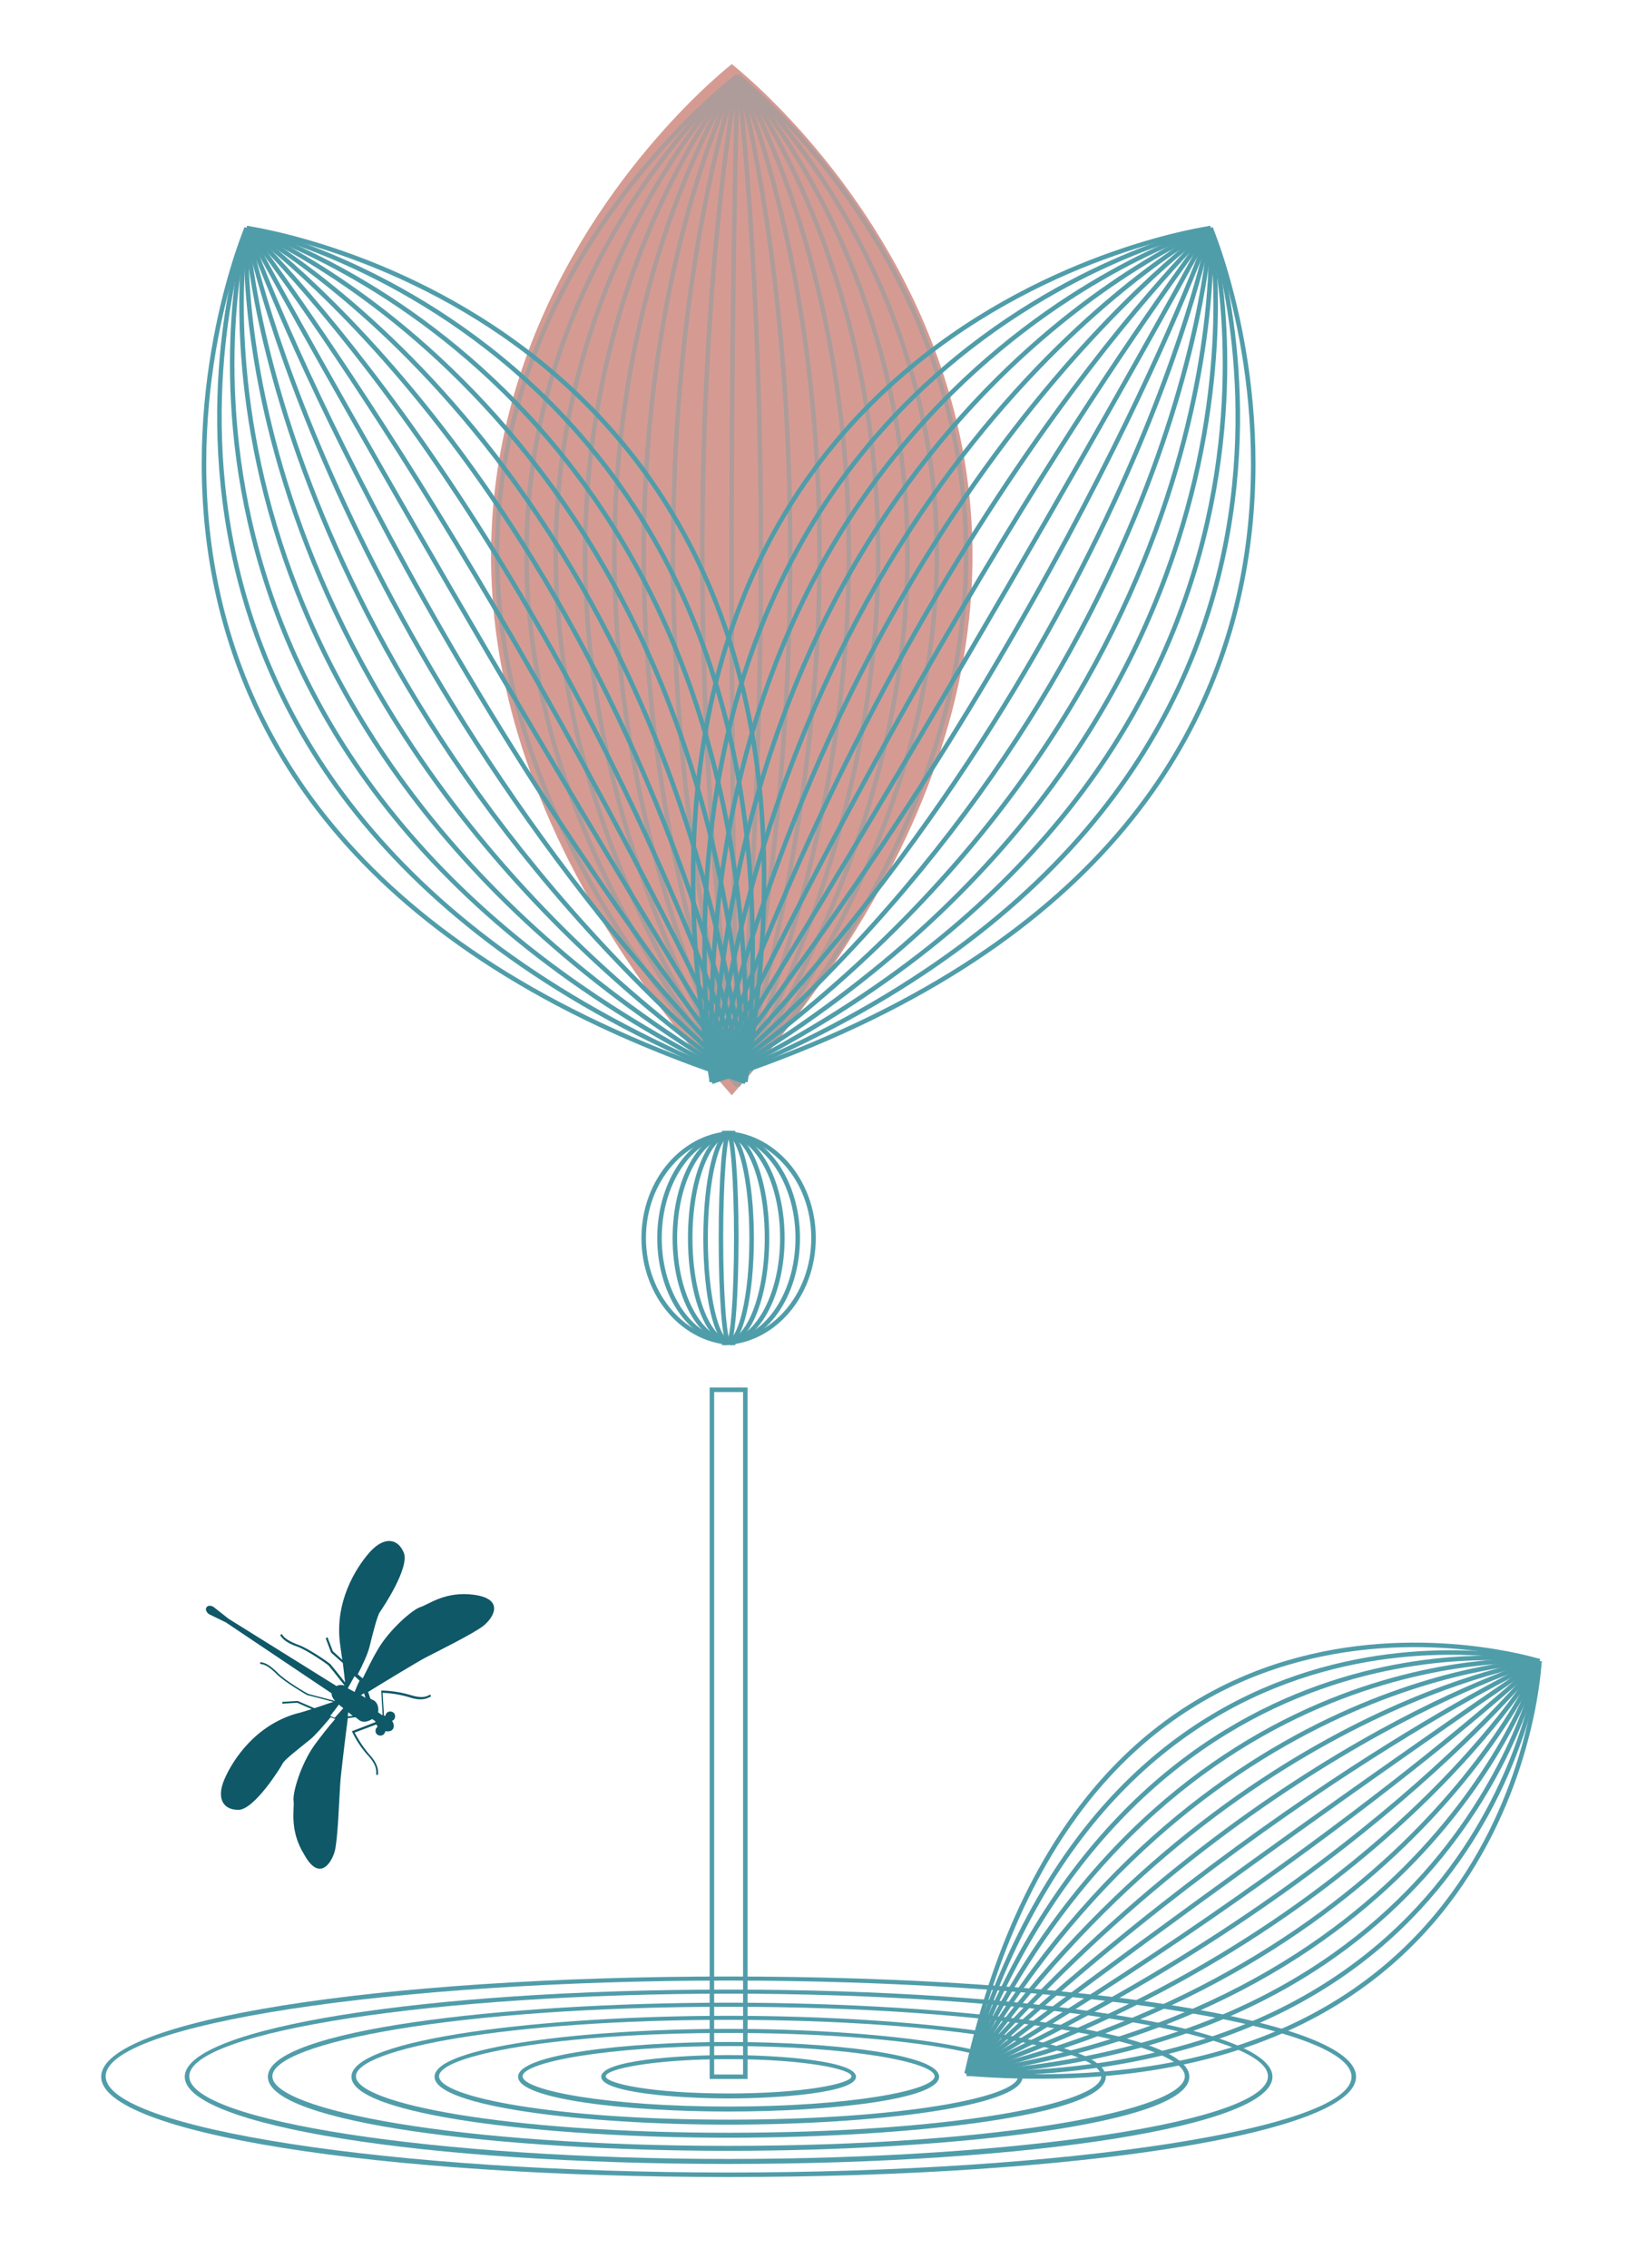 <?xml version="1.0" encoding="utf-8"?>
<!-- Generator: Adobe Illustrator 22.1.0, SVG Export Plug-In . SVG Version: 6.00 Build 0)  -->
<svg xmlns="http://www.w3.org/2000/svg" xmlns:xlink="http://www.w3.org/1999/xlink" x="0px" y="0px" viewBox="0 0 362.4 502.2" style="enable-background:new 0 0 362.4 502.2;" xml:space="preserve">
<style type="text/css">
	.st0{fill:#509DAA;}
	.st1{fill:none;stroke:#509DAA;stroke-miterlimit:10;}
	.st2{fill:#D59B93;}
	.st3{opacity:0.3;}
	.st4{fill:#0F5868;}
</style>
<g>
	<g>
		<g>
			<g>
				<path class="st0" d="M161.3,482c-77.9,0-138.9-9.8-138.9-22.2c0-12.5,61-22.2,138.9-22.2c77.9,0,138.9,9.8,138.9,22.2       C300.2,472.2,239.2,482,161.3,482z M161.3,438.5c-74.7,0-137.9,9.7-137.9,21.2S86.6,481,161.3,481s137.9-9.7,137.9-21.2       S236,438.5,161.3,438.5z" />
			</g>
		</g>
		<g>
			<g>
				<path class="st0" d="M161.3,479.1c-67.5,0-120.4-8.5-120.4-19.3s52.9-19.3,120.4-19.3c67.5,0,120.4,8.5,120.4,19.3       S228.8,479.1,161.3,479.1z M161.3,441.4c-64.7,0-119.4,8.4-119.4,18.3s54.7,18.3,119.4,18.3c64.7,0,119.4-8.4,119.4-18.3       S226,441.4,161.3,441.4z" />
			</g>
		</g>
		<g>
			<g>
				<path class="st0" d="M161.3,476.2c-50.1,0-102-6.1-102-16.4s51.9-16.4,102-16.4s102,6.1,102,16.4S211.4,476.2,161.3,476.2z        M161.3,444.3c-60.4,0-101,8-101,15.4s40.6,15.4,101,15.4s101-8,101-15.4S221.7,444.3,161.3,444.3z" />
			</g>
		</g>
		<g>
			<g>
				<path class="st0" d="M161.3,473.3c-41.1,0-83.5-5.1-83.5-13.5s42.5-13.5,83.5-13.5c41.1,0,83.5,5.1,83.5,13.5       S202.4,473.3,161.3,473.3z M161.3,447.2c-49.4,0-82.5,6.5-82.5,12.5s33.2,12.5,82.5,12.5s82.5-6.5,82.5-12.5       S210.7,447.2,161.3,447.2z" />
			</g>
		</g>
		<g>
			<g>
				<path class="st0" d="M161.3,470.4c-32,0-65.1-4-65.1-10.6s33.1-10.6,65.1-10.6s65.1,4,65.1,10.6S193.3,470.4,161.3,470.4z        M161.3,450.1c-38.3,0-64.1,5-64.1,9.6s25.7,9.6,64.1,9.6s64.1-5,64.1-9.6S199.6,450.1,161.3,450.1z" />
			</g>
		</g>
		<g>
			<g>
				<path class="st0" d="M161.3,467.5c-22.6,0-46.6-2.7-46.6-7.7s24-7.7,46.6-7.7s46.6,2.7,46.6,7.7S183.9,467.5,161.3,467.5z        M161.3,453c-26.9,0-45.6,3.6-45.6,6.7s18.7,6.7,45.6,6.7s45.6-3.6,45.6-6.7S188.2,453,161.3,453z" />
			</g>
		</g>
		<g>
			<g>
				<path class="st0" d="M161.3,464.6c-11.3,0-28.2-1.3-28.2-4.8c0-3.6,16.9-4.8,28.2-4.8c11.3,0,28.2,1.3,28.2,4.8       C189.5,463.3,172.6,464.6,161.3,464.6z M161.3,455.9c-16.8,0-27.2,2.2-27.2,3.8c0,1.6,10.3,3.8,27.2,3.8       c16.8,0,27.2-2.2,27.2-3.8C188.5,458.1,178.1,455.9,161.3,455.9z" />
			</g>
		</g>
	</g>
	<g>
		<g>
			<path class="st1" d="M340.8,367.8c0,0-99.5-31.5-126.8,91.3" />
			<path class="st1" d="M340.8,367.8c0,0-93.5-23.2-126.8,91.3" />
			<path class="st1" d="M340.8,367.8c0,0-87.6-15-126.8,91.3" />
			<path class="st1" d="M340.8,367.8c0,0-81.6-6.7-126.8,91.3" />
			<path class="st1" d="M340.8,367.8c0,0-75.6,1.6-126.8,91.3" />
			<path class="st1" d="M340.8,367.8c0,0-69.7,9.9-126.8,91.3" />
			<path class="st1" d="M340.8,367.8c0,0-63.7,18.1-126.8,91.3" />
			<path class="st1" d="M340.8,367.8c0,0-57.7,26.4-126.8,91.3" />
			<path class="st1" d="M340.8,367.8c0,0-51.8,34.7-126.8,91.3" />
			<path class="st1" d="M340.8,367.8c0,0-45.8,43-126.8,91.3" />
			<path class="st1" d="M340.8,367.8c0,0-39.9,51.3-126.8,91.3" />
			<path class="st1" d="M340.8,367.8c0,0-33.9,59.5-126.8,91.3" />
			<path class="st1" d="M340.8,367.8c0,0-27.9,67.8-126.8,91.3" />
			<path class="st1" d="M340.8,367.8c0,0-22,76.1-126.8,91.3" />
			<path class="st1" d="M340.8,367.8c0,0-16,84.4-126.8,91.3" />
			<path class="st1" d="M340.8,367.8c0,0-10.1,92.6-126.8,91.3" />
			<path class="st1" d="M340.8,367.8c0,0-4.1,100.9-126.8,91.3" />
		</g>
	</g>
	<g>
		<path class="st2" d="M162,14.2c0,0-119.9,92.8,0,228.3C281.9,106.9,162,14.2,162,14.2z" />
	</g>
	<g class="st3">
		<g>
			<path class="st1" d="M163.3,16.8c0,0-119.8,89.2,0,223.6" />
			<path class="st1" d="M163.3,16.8c0,0-105.2,89.2,0,223.6" />
			<path class="st1" d="M163.3,16.8c0,0-90.6,89.2,0,223.6" />
			<path class="st1" d="M163.3,16.8c0,0-76,89.2,0,223.6" />
			<path class="st1" d="M163.3,16.8c0,0-61.4,89.2,0,223.6" />
			<path class="st1" d="M163.3,16.8c0,0-46.8,89.2,0,223.6" />
			<path class="st1" d="M163.3,16.8c0,0-32.2,89.2,0,223.6" />
			<path class="st1" d="M163.3,16.8c0,0-17.6,89.2,0,223.6" />
			<path class="st1" d="M163.3,16.8c0,0-3,89.2,0,223.6" />
			<path class="st1" d="M163.3,16.8c0,0,11.6,89.2,0,223.6" />
			<path class="st1" d="M163.3,16.8c0,0,26.2,89.2,0,223.6" />
			<path class="st1" d="M163.3,16.8c0,0,40.8,89.2,0,223.6" />
			<path class="st1" d="M163.3,16.8c0,0,55.4,89.2,0,223.6" />
			<path class="st1" d="M163.3,16.8c0,0,70,89.2,0,223.6" />
			<path class="st1" d="M163.3,16.8c0,0,84.6,89.2,0,223.6" />
			<path class="st1" d="M163.3,16.8c0,0,99.2,89.2,0,223.6" />
			<path class="st1" d="M163.3,16.8c0,0,113.8,89.2,0,223.6" />
		</g>
	</g>
	<g>
		<g>
			<path class="st1" d="M54.6,50.5c0,0-57.3,134.5,110.4,189" />
			<path class="st1" d="M54.6,50.5c0,0-44.9,127.3,110.4,189" />
			<path class="st1" d="M54.6,50.5c0,0-32.6,120.1,110.4,189" />
			<path class="st1" d="M54.6,50.5c0,0-20.2,112.9,110.4,189" />
			<path class="st1" d="M54.6,50.5c0,0-7.9,105.7,110.4,189" />
			<path class="st1" d="M54.6,50.5c0,0,4.4,98.5,110.4,189" />
			<path class="st1" d="M54.6,50.5c0,0,16.8,91.3,110.4,189" />
			<path class="st1" d="M54.6,50.5c0,0,29.1,84.1,110.4,189" />
			<path class="st1" d="M54.6,50.5c0,0,41.5,76.9,110.4,189" />
			<path class="st1" d="M54.6,50.5c0,0,53.8,69.7,110.4,189" />
			<path class="st1" d="M54.6,50.5c0,0,66.1,62.5,110.4,189" />
			<path class="st1" d="M54.6,50.5c0,0,78.5,55.2,110.4,189" />
			<path class="st1" d="M54.6,50.5c0,0,90.8,48,110.4,189" />
			<path class="st1" d="M54.6,50.5c0,0,103.2,40.8,110.4,189" />
			<path class="st1" d="M54.6,50.5c0,0,115.5,33.6,110.4,189" />
			<path class="st1" d="M54.6,50.5c0,0,127.8,26.4,110.4,189" />
			<path class="st1" d="M54.6,50.5c0,0,140.2,19.2,110.4,189" />
		</g>
	</g>
	<g>
		<g>
			<path class="st1" d="M268,50.5c0,0,57.3,134.5-110.4,189" />
			<path class="st1" d="M268,50.5c0,0,44.9,127.3-110.4,189" />
			<path class="st1" d="M268,50.5c0,0,32.6,120.1-110.4,189" />
			<path class="st1" d="M268,50.5c0,0,20.2,112.9-110.4,189" />
			<path class="st1" d="M268,50.5c0,0,7.9,105.7-110.4,189" />
			<path class="st1" d="M268,50.5c0,0-4.4,98.5-110.4,189" />
			<path class="st1" d="M268,50.5c0,0-16.8,91.3-110.4,189" />
			<path class="st1" d="M268,50.5c0,0-29.1,84.1-110.4,189" />
			<path class="st1" d="M268,50.5c0,0-41.5,76.9-110.4,189" />
			<path class="st1" d="M268,50.5c0,0-53.8,69.7-110.4,189" />
			<path class="st1" d="M268,50.5c0,0-66.1,62.5-110.4,189" />
			<path class="st1" d="M268,50.5c0,0-78.5,55.2-110.4,189" />
			<path class="st1" d="M268,50.5c0,0-90.8,48-110.4,189" />
			<path class="st1" d="M268,50.5c0,0-103.2,40.8-110.4,189" />
			<path class="st1" d="M268,50.5c0,0-115.5,33.6-110.4,189" />
			<path class="st1" d="M268,50.5c0,0-127.8,26.4-110.4,189" />
			<path class="st1" d="M268,50.5c0,0-140.2,19.2-110.4,189" />
		</g>
	</g>
	<g>
		<path class="st0" d="M165.5,460.3h-8.4V307.2h8.4V460.3z M158.1,459.3h6.4V308.2h-6.4V459.3z" />
	</g>
	<g>
		<g>
			<path class="st1" d="M162.8,297.3c-11.2,0-20.3-10.4-20.3-23.2c0-12.8,9.1-23.2,20.3-23.2" />
			<path class="st1" d="M162.6,297.3c-9.2,0-16.6-10.4-16.6-23.2c0-12.8,7.5-23.2,16.6-23.2" />
			<path class="st1" d="M162.3,297.3c-7.1,0-12.9-10.4-12.9-23.2c0-12.8,5.8-23.2,12.9-23.2" />
			<path class="st1" d="M162,297.3c-5.1,0-9.2-10.4-9.2-23.2c0-12.8,4.1-23.2,9.2-23.2" />
			<path class="st1" d="M161.7,297.3c-3.1,0-5.5-10.4-5.5-23.2c0-12.8,2.5-23.2,5.5-23.2" />
			<path class="st1" d="M161.4,297.3c-1,0-1.8-10.4-1.8-23.2c0-12.8,0.8-23.2,1.8-23.2" />
			<path class="st1" d="M161.2,297.3c1,0,1.8-10.4,1.8-23.2c0-12.8-0.8-23.2-1.8-23.2" />
			<path class="st1" d="M160.9,297.3c3.1,0,5.5-10.4,5.5-23.2c0-12.8-2.5-23.2-5.5-23.2" />
			<path class="st1" d="M160.6,297.3c5.1,0,9.2-10.4,9.2-23.2c0-12.8-4.1-23.2-9.2-23.2" />
			<path class="st1" d="M160.3,297.3c7.1,0,12.9-10.4,12.9-23.2c0-12.8-5.8-23.2-12.9-23.2" />
			<path class="st1" d="M160,297.3c9.2,0,16.6-10.4,16.6-23.2c0-12.8-7.5-23.2-16.6-23.2" />
			<path class="st1" d="M159.8,297.3c11.2,0,20.3-10.4,20.3-23.2c0-12.8-9.1-23.2-20.3-23.2" />
		</g>
	</g>
	<g id="C708EB2">
		<g>
			<path class="st4" d="M74.1,409.9c0.7-2.6,1-11.9,1.2-14.7c0.1-2.1,1.2-10.9,1.7-14.8l1.7-0.2l0.9,0.7c0.9,0.6,2,0.2,2.8-0.3      l0.7,0.5c0,0.1,0,0.1,0,0.2l-5.2,2l0.1,0.2c0,0,1.3,2.9,3.6,5.3c1.8,2,1.7,3.2,1.7,3.8c0,0.1,0,0.3,0,0.4l0.4-0.1      c0,0,0-0.1,0-0.2c0-0.6,0.1-2-1.8-4.1c-1.8-2-3-4.3-3.4-5l4.8-1.8c0.1,0.2,0.2,0.3,0.3,0.5c-0.1,0.1-0.2,0.2-0.3,0.3      c-0.3,0.5-0.2,1.2,0.3,1.5c0.5,0.3,1.2,0.2,1.5-0.3c0.1-0.2,0.2-0.3,0.2-0.5c0.7,0.1,1.4,0,1.7-0.5c0.3-0.5,0.2-1.2-0.2-1.8      c0.2-0.1,0.4-0.2,0.5-0.4c0.3-0.5,0.2-1.2-0.3-1.5c-0.5-0.3-1.2-0.2-1.5,0.3c-0.1,0.2-0.2,0.4-0.2,0.5c-0.1,0-0.2,0-0.3-0.1      l-0.3-5c0.8,0,3.4,0.2,6,1c2.7,0.9,3.9,0.2,4.5-0.1c0.1,0,0.2-0.1,0.2-0.1l-0.1-0.4c-0.1,0-0.2,0.1-0.3,0.1      c-0.5,0.3-1.6,0.8-4.1,0c-3.2-1-6.3-1-6.3-1l-0.2,0l0.3,5.4c-0.1,0-0.2,0-0.2,0c0,0-0.1-0.1-0.1-0.1l-0.7-0.5      c0.2-0.9-0.1-2.1-0.9-2.6l-0.8-0.4l-0.5-1.5c3.4-2.1,10.8-6.6,12.7-7.6c2.5-1.3,10.8-5.4,12.9-7.1c2.5-2.1,4.3-5.9-2.1-6.8      c-6.4-0.9-10.2,2.2-11.9,2.7c-1.7,0.5-6.8,4.9-9.4,9.3c-1.2,2-2.4,4.5-3.4,6.5l-1.1-0.9c1.1-2.1,2.2-4.5,2.6-6.1      c0.8-3.2,1.7-6.8,2.3-7.7c0.6-0.8,6.6-9.8,5.3-13.1c-1.3-3.2-4.3-3.7-7.5-0.2c-3.2,3.6-7.9,11.2-6.6,20.5      c0.2,1.3,0.3,2.4,0.5,3.4l-2.1-1.9l-1.2-3.1l-0.4,0.2l1.2,3.2l2.6,2.3c0.2,1.9,0.4,3.2,0.5,4.3c-1.4-1.8-3.2-4-3.3-4.1      c-0.2-0.2-4.7-3.4-7-4.2c-2.1-0.8-3.2-1.5-3.7-2.4l-0.4,0.2c0.6,1,1.6,1.8,3.9,2.6c2.2,0.8,6.6,3.9,6.8,4.1      c0.1,0.1,2.2,2.7,3.6,4.5c-0.6-0.2-1.3-0.2-1.8,0.1l-23.9-14.9l-3.3-2.6c-0.6-0.4-1.3-0.4-1.6,0.1c-0.3,0.4,0,1.1,0.6,1.5      l3.7,1.8l23.4,15.7c0,0.6,0.3,1.2,0.8,1.7c-2.2-0.6-5.9-1.5-6-1.6c-0.3-0.1-4.9-2.8-6.6-4.5c-1.7-1.7-2.8-2.4-4-2.5l0,0.4      c1.1,0.1,2.1,0.7,3.7,2.3c1.7,1.7,6.5,4.5,6.7,4.6c0.1,0,3.6,0.9,5.8,1.5c-1,0.3-2.3,0.8-4.2,1.4l-3.7-1.6l0,0l-3.4,0.2l0,0.4      l3.3-0.2l3.2,1.4c-1,0.3-2.1,0.7-3.4,1c-9,2.6-14,10.1-15.9,14.5c-1.9,4.4-0.2,6.9,3.2,6.8c3.5-0.2,9.2-9.3,9.7-10.3      c0.5-0.9,3.5-3.2,6.1-5.3c1.2-1,3-3.1,4.5-4.9l1,0.4c-1.5,1.7-3.2,3.9-4.6,5.8c-3,4.2-4.9,10.6-4.6,12.4c0.2,1.8-1,6.5,2.4,11.9      C70.5,416.3,73.2,413,74.1,409.9z M77,373.8c0.4-0.7,0.9-1.7,1.5-2.7l1.1,1c-0.5,1-0.8,1.8-1.1,2.5L77,373.8z M79.9,375.3      c0.2-0.1,0.5-0.3,0.7-0.4l0.3,1L79.9,375.3z M78.1,379.9L77,380c0-0.4,0.1-0.7,0.1-0.9L78.1,379.9z M73.1,379.9      c0.8-1,1.5-1.9,1.9-2.5l1,0.8c-0.5,0.5-1.1,1.3-1.9,2.1l-0.1,0L73.1,379.9z" />
		</g>
	</g>
</g>
</svg>

